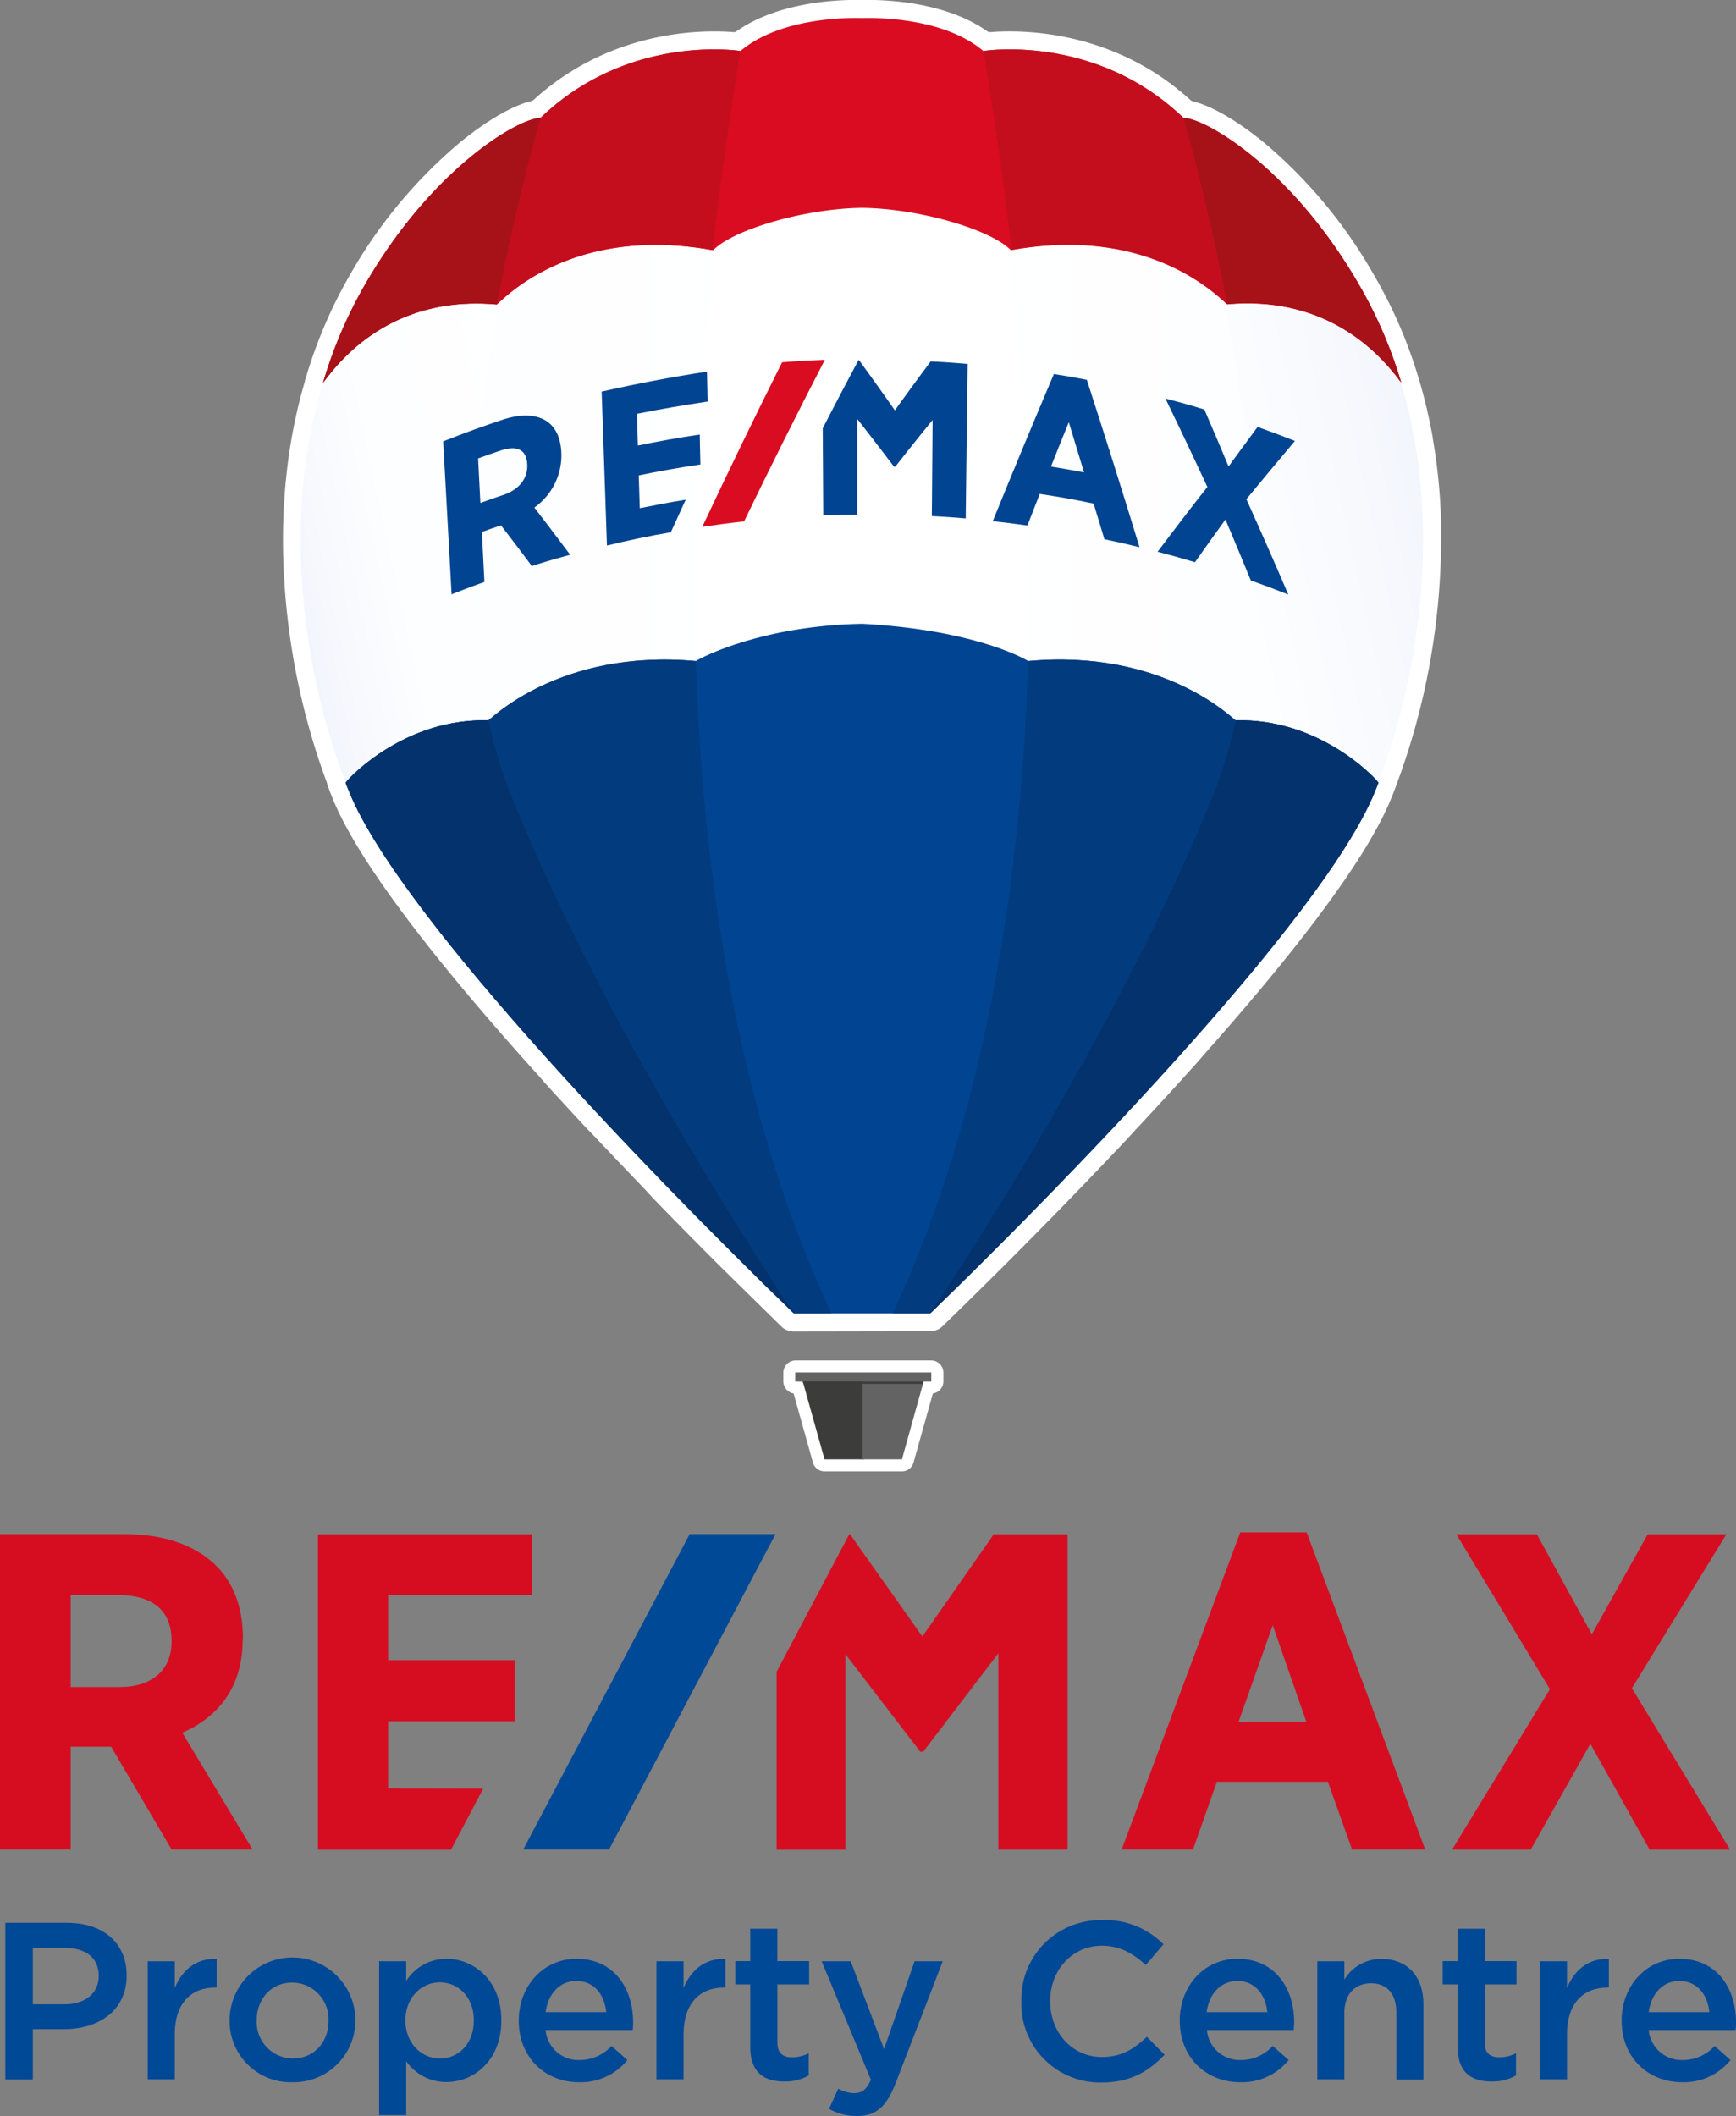 <svg id="Layer_1" data-name="Layer 1" xmlns="http://www.w3.org/2000/svg" xmlns:xlink="http://www.w3.org/1999/xlink" viewBox="0 0 358.7 437.18"><rect x="0" y="0" width="358.7" height="437.18" fill="#808080" stroke="none"/><defs><style>.cls-1{fill:none;}.cls-2{clip-path:url(#clip-path);}.cls-3{fill:#fff;}.cls-4{clip-path:url(#clip-path-2);}.cls-5{fill:url(#linear-gradient);}.cls-6{clip-path:url(#clip-path-3);}.cls-7{fill:url(#linear-gradient-2);}.cls-8{clip-path:url(#clip-path-4);}.cls-9{fill:url(#linear-gradient-3);}.cls-10{clip-path:url(#clip-path-5);}.cls-11{fill:url(#linear-gradient-4);}.cls-12{fill:#d90c21;}.cls-13{fill:#c40e1d;}.cls-14{fill:#a61218;}.cls-15{fill:#3c3c3b;}.cls-16{fill:#646363;}.cls-17{fill:#014491;}.cls-18{fill:#023b7e;}.cls-19{fill:#03326c;}.cls-20{clip-path:url(#clip-path-7);}.cls-21{clip-path:url(#clip-path-8);}.cls-22{fill:#d60d21;}.cls-23{fill:#004997;}</style><clipPath id="clip-path" transform="translate(-77.81 -25)"><rect class="cls-1" x="135.28" y="25" width="241.44" height="304"/></clipPath><clipPath id="clip-path-2" transform="translate(-77.81 -25)"><path class="cls-1" d="M145,103.65v1.58l-.38-.43c-9,30.4-2.55,62.47,4.65,81.15,0,0,0,0,0,0,.35.94.35.91.7,1.79,4,10.12,14.65,24.71,27.64,40.24,15.51,18.62,34.16,38.23,48.55,52.71,5.35,5.41,10.24,10.26,14.36,14.29l1,1h.16l7.35,0C206.07,202.6,224.66,75.15,230,44.48c-59.82,10-85.06,59.17-85.06,59.17"/></clipPath><linearGradient id="linear-gradient" y1="512" x2="1" y2="512" gradientTransform="matrix(-108.77, 0, 0, 108.77, 171.15, -55543.12)" gradientUnits="userSpaceOnUse"><stop offset="0" stop-color="#fff"/><stop offset="0.68" stop-color="#fdfeff"/><stop offset="0.92" stop-color="#f6f8fd"/><stop offset="1" stop-color="#f2f5fc"/></linearGradient><clipPath id="clip-path-3" transform="translate(-77.81 -25)"><path class="cls-1" d="M262.73,296l7.35,0h.17c4.32-4.21,9.57-9.4,15.34-15.25C300,266.24,318.64,246.63,334.14,228c13-15.53,23.62-30.12,27.65-40.24.35-.88.35-.85.7-1.79l0,0c7.2-18.68,13.61-50.75,4.66-81.15l-.38.43v-1.58s-25.25-49.2-85.06-59.17C287,75.15,305.62,202.6,262.73,296"/></clipPath><linearGradient id="linear-gradient-2" x1="0" y1="512" x2="1" y2="512" gradientTransform="translate(184.92 -55543.13) scale(108.77)" xlink:href="#linear-gradient"/><clipPath id="clip-path-4" transform="translate(-77.81 -25)"><path class="cls-1" d="M328.69,189.39c-18.68,46.58-50,95-56.69,105,13.78-13.4,35.3-35.1,54-56.39,2.92-3.34,5.78-6.69,8.53-10,12.38-14.8,22.61-28.74,27-38.77.11-.25.21-.5.31-.74l.32-.77c-.06.12-.09.18.06-.23,0,0,.18-.36.6-1.55,7.2-18.68,13.6-50.75,4.66-81.15l-.39-1.15s-13.05-25.44-42.62-43.44c6.15,22.24,21.26,86.5,4.15,129.18"/></clipPath><linearGradient id="linear-gradient-3" y1="512.04" x2="1" y2="512.04" gradientTransform="matrix(-133.18, 0, 0, 133.18, 381.97, -68016.24)" gradientUnits="userSpaceOnUse"><stop offset="0" stop-color="#f2f5fc"/><stop offset="0.08" stop-color="#f6f8fd"/><stop offset="0.32" stop-color="#fdfeff"/><stop offset="1" stop-color="#fff"/></linearGradient><clipPath id="clip-path-5" transform="translate(-77.81 -25)"><path class="cls-1" d="M144.71,103.65l-.38,1.15c-9,30.4-2.55,62.47,4.65,81.15,0,0,0,0,0,0,.34.94.35.91.7,1.79,4,10.12,14.65,24.71,27.64,40.24,4.15,5,8.52,10,13,15,17.65,19.68,37,39.13,49.67,51.47-6.51-9.83-38-58.37-56.75-105.11-17.12-42.68-2-106.94,4.15-129.18-29.57,18-42.63,43.44-42.63,43.44"/></clipPath><linearGradient id="linear-gradient-4" x1="0" y1="511.92" x2="1" y2="511.92" gradientTransform="matrix(-67.98, 0, 0, 67.98, 214.44, -34624.12)" xlink:href="#linear-gradient"/><clipPath id="clip-path-7" transform="translate(-77.81 -25)"><rect class="cls-1" x="68.78" y="339.37" width="374.45" height="130.63"/></clipPath><clipPath id="clip-path-8" transform="translate(-77.81 -25)"><rect class="cls-1" x="68.78" y="331.25" width="374.45" height="138.75"/></clipPath></defs><g class="cls-2"><path class="cls-3" d="M241.86,300.09a3.67,3.67,0,0,1-2.58-1l-12.7-12.49c-4.62-4.61-9.24-9.3-13.75-13.95L211,270.66l-1.69-1.76-1.69-1.77-1.71-1.78-1.7-1.8-1.71-1.8-1.72-1.83L199,258.1l-1.71-1.84-1.71-1.85-1.68-1.83-1.68-1.82-1.67-1.84L189,247.14l-1.49-1.65c-22.41-25-36.21-43.7-41-55.6l-.22-.55c-.17-.41-.25-.6-.52-1.34l-.06-.16-.21-.58c0-.12-.08-.23-.11-.35l0-.1a146,146,0,0,1-8.43-36.68c-1.62-16.57-.32-32.18,3.86-46.38,0,0,0-.1,0-.14s.23-.67.23-.69a97.56,97.56,0,0,1,9.14-21.25,100.35,100.35,0,0,1,22.51-27.12c5.53-4.55,11.1-7.79,14.9-8.66a.93.93,0,0,0,.42-.21c13.54-12.35,29.22-14.19,37.36-14.19,1.4,0,2.75.05,4,.15h.08a.9.9,0,0,0,.53-.17c8.26-5.85,19.95-6.48,24.59-6.48l1.32,0h0l1.32,0c4.64,0,16.33.63,24.59,6.48a.94.94,0,0,0,.54.17h.07c1.27-.1,2.62-.15,4-.15,8.15,0,23.84,1.84,37.39,14.21a1,1,0,0,0,.41.22c3.92.93,9.34,4.08,14.88,8.63a100.34,100.34,0,0,1,22.5,27.1A97,97,0,0,1,370.88,103c0,.11.12.4.12.4s.1.31.12.36c.1.34.19.68.29,1l.2.75.21.74c.13.5.25,1,.38,1.48l.08.34.33,1.31c.06.27.12.53.17.79l.07.3c.15.67.3,1.34.44,2,0,.13.12.62.12.62.19.95.33,1.72.46,2.45l0,.15a119.54,119.54,0,0,1,1.71,17.51v.07c0,1,0,1.88,0,2.74a146.32,146.32,0,0,1-9.25,51.2c-.12.32-.21.57-.29.77-.27.73-.35.93-.51,1.33l-.22.53c-.09.22-.18.42-.26.63,0,0-.23.55-.28.65l-.2.46c-.14.29-.25.55-.38.81l-.28.6s-.31.64-.33.67c-.14.29-.29.59-.45.89l-.17.32c-.77,1.48-1.65,3-2.62,4.67l0,0c-6.5,10.84-17.7,25.24-33.28,42.81l-.07.08-1.74,2-.06.07-1.74,1.93-.05.06-1.75,1.94-.07.07c-.58.65-1.16,1.29-1.75,1.92l-.09.11-1.72,1.88-.08.08-1.74,1.9-.11.11-1.74,1.88-.06.07-1.77,1.89-1.83,2-1.88,2L307,264.24c-14.82,15.61-28,28.5-34.47,34.8a3.7,3.7,0,0,1-2.58,1Z" transform="translate(-77.81 -25)"/><path class="cls-3" d="M248.18,329a2.48,2.48,0,0,1-2.39-1.81l-4-14.29a2.55,2.55,0,0,1-2.12-2.51v-1.77a2.54,2.54,0,0,1,2.53-2.54h28a2.54,2.54,0,0,1,2.54,2.54v1.77a2.53,2.53,0,0,1-2.18,2.51l-4,14.29a2.48,2.48,0,0,1-2.39,1.81Z" transform="translate(-77.81 -25)"/><path class="cls-3" d="M149.21,186c.35.94.35.91.7,1.79,4,10.12,14.65,24.71,27.65,40.24,15.5,18.62,34.16,38.24,48.54,52.71,5.36,5.42,10.25,10.27,14.38,14.3l.05.06.93.89h.16l13.9,0h0l13.19.05h.88c22.58-21.69,70.2-69.62,87.58-98.38h0c.94-1.56,1.78-3.06,2.54-4.51.07-.15.15-.3.23-.44s.24-.47.35-.71l.3-.6c.09-.2.19-.39.28-.59l.33-.73c.07-.15.14-.3.2-.45.17-.39.34-.78.49-1.16,0-.11.08-.2.12-.29.12-.31.2-.49.28-.7a6,6,0,0,0,.25-.86c7.44-19,14.16-51.72,4.76-82.61,0,0-22.58-61.24-110.92-61.24C177.55,40.12,145,103.65,145,103.65v1.58l-.38-.43c-9,30.4-2.55,62.47,4.65,81.15l0,0" transform="translate(-77.81 -25)"/></g><g class="cls-4"><rect class="cls-5" x="57.82" y="19.48" width="113.34" height="251.52"/></g><g class="cls-6"><rect class="cls-7" x="184.91" y="19.48" width="113.34" height="251.52"/></g><g class="cls-8"><rect class="cls-9" x="248.8" y="51.9" width="150.9" height="250.81" transform="matrix(0.98, -0.21, 0.21, 0.98, -107.59, 46.29)"/></g><g class="cls-10"><rect class="cls-11" x="112.17" y="51.9" width="150.99" height="250.91" transform="translate(-110.59 17.89) rotate(-12)"/></g><g class="cls-2"><path class="cls-12" d="M255.93,28.74c-2.74-.09-16.84-.19-25.12,6.8,0,0-23.05-3.75-41.32,13.83-4.35,0-22.08,10.06-36.09,34.15a93.19,93.19,0,0,0-8.82,20.53c2.77-3.66,13.4-18.21,35.89-16.17,1.57-1.22,15.59-16.48,44.7-11.18,4-4.16,18.58-8.6,30.76-8.76,12.17.16,26.78,4.6,30.75,8.76,29.11-5.3,43.13,10,44.7,11.18,22.49-2,33.17,12.5,35.94,16.16a93.32,93.32,0,0,0-8.87-20.52c-14-24.09-31.74-34.17-36.09-34.15C304.09,31.79,281,35.54,281,35.54c-8.28-7-22.37-6.89-25.11-6.8" transform="translate(-77.81 -25)"/><path class="cls-13" d="M230.81,35.54s-23.05-3.75-41.32,13.83c-4.35,0-22.07,10.06-36.09,34.15a93.19,93.19,0,0,0-8.82,20.53c2.77-3.66,13.4-18.21,35.89-16.17C182,86.66,196,71.46,225,76.67c2.78-23.36,5.8-41.13,5.8-41.13" transform="translate(-77.81 -25)"/><path class="cls-14" d="M180.47,87.88l0,0c4.19-21.86,9-38.47,9-38.47-4.35,0-22.07,10.06-36.09,34.15a93.19,93.19,0,0,0-8.82,20.53c2.77-3.66,13.4-18.21,35.89-16.17" transform="translate(-77.81 -25)"/><path class="cls-13" d="M281,35.54s23-3.75,41.32,13.83c4.35,0,22.08,10.06,36.09,34.15A93.32,93.32,0,0,1,367.32,104c-2.77-3.66-13.45-18.2-35.94-16.16-1.56-1.22-15.54-16.42-44.54-11.21-2.78-23.36-5.8-41.13-5.8-41.13" transform="translate(-77.81 -25)"/><path class="cls-14" d="M331.38,87.88l0,0c-4.19-21.86-9-38.47-9-38.47,4.35,0,22.08,10.06,36.09,34.15A93.32,93.32,0,0,1,367.32,104c-2.77-3.66-13.45-18.2-35.94-16.16" transform="translate(-77.81 -25)"/><polygon class="cls-15" points="178.5 284.79 178.19 284.79 165.66 284.79 165.81 285.2 170.37 301.52 178.5 301.52 178.5 284.79"/><polygon class="cls-16" points="178.23 284.79 178.53 284.79 191.07 284.79 190.91 285.2 186.36 301.52 178.23 301.52 178.23 284.79"/><path class="cls-16" d="M270.18,310.45h-28a.06.06,0,0,1-.05-.06v-1.77s0-.06.05-.06h28a.06.06,0,0,1,.06.06v1.77a.06.06,0,0,1-.06.06" transform="translate(-77.81 -25)"/><polygon class="cls-15" points="190.71 285.92 190.84 285.45 165.87 285.45 166.03 285.92 190.71 285.92"/><path class="cls-17" d="M333.15,173.84c-.34,0-14.56-14.86-42.89-12.27-1.56-.94-12.07-6.5-34.34-7.69-20.5.42-32.78,6.75-34.34,7.69C193.25,159,179,173.84,178.69,173.84c-17-.47-28.45,11.47-29.46,12.87.34.94.35.91.7,1.79,10.65,26.5,66.82,83.58,91.93,107.87H270c25.11-24.29,81.28-81.37,91.93-107.87.35-.88.36-.85.71-1.79-1-1.4-12.45-13.34-29.47-12.87" transform="translate(-77.81 -25)"/><path class="cls-18" d="M290.26,161.58c28.33-2.6,42.54,12.26,42.89,12.26,17-.47,28.45,11.47,29.47,12.87-.35.94-.36.91-.71,1.79C351.26,215,295.09,272.08,270,296.37h-7.72c19.53-41.94,26.6-90.86,28-134.8Z" transform="translate(-77.81 -25)"/><path class="cls-19" d="M333.15,173.84h0c17-.47,28.45,11.47,29.47,12.87-.35.94-.36.91-.71,1.79C351.26,215,295.09,272.08,270,296.37c0,0,37.17-54.47,58.35-106.72a99.39,99.39,0,0,0,4.82-15.81" transform="translate(-77.81 -25)"/><path class="cls-18" d="M221.58,161.58C193.25,159,179,173.84,178.7,173.84c-17-.47-28.46,11.47-29.47,12.87.34.94.35.91.7,1.79,10.65,26.5,66.82,83.58,91.93,107.87h7.72c-19.53-41.94-26.6-90.86-28-134.8Z" transform="translate(-77.81 -25)"/><path class="cls-19" d="M178.7,173.84h0c-17-.47-28.45,11.47-29.47,12.87.35.94.36.91.71,1.79,10.65,26.5,66.82,83.58,91.93,107.87,0,0-37.17-54.47-58.35-106.72a98.35,98.35,0,0,1-4.81-15.81" transform="translate(-77.81 -25)"/><path class="cls-17" d="M193.8,118.75a1.09,1.09,0,0,1,0-.18c-.12-3.07-1.19-5.36-3.09-6.59-2.16-1.39-5.31-1.51-9.08-.25-4.12,1.37-8.22,2.86-12.25,4.47l1.74,31.6c2.7-1.07,4.06-1.58,6.78-2.56-.21-4.13-.31-6.19-.52-10.32,1.57-.57,2.36-.84,3.94-1.38,2.56,3.32,3.83,5,6.38,8.41,3.15-1,4.74-1.45,7.92-2.32q-3.66-4.92-7.4-9.76a13.24,13.24,0,0,0,5.59-11.12M186.75,121V121c.13,2.87-1.72,5.17-4.91,6.25-1.92.64-2.87,1-4.77,1.66-.19-3.68-.28-5.52-.47-9.2,1.86-.67,2.79-1,4.66-1.63,3.45-1.16,5.36-.13,5.49,2.87" transform="translate(-77.81 -25)"/><path class="cls-17" d="M295.59,102.23q-6.45,15.18-12.65,30.45c2.87.32,4.3.49,7.16.89l2.55-6.52c4.47.68,6.69,1.07,11.13,2,.9,2.94,1.34,4.41,2.23,7.36,2.91.61,4.36.94,7.25,1.65q-5.29-17.34-10.89-34.59c-2.7-.52-4.06-.75-6.78-1.19m6.21,20.32c-2.73-.52-4.1-.76-6.84-1.2,1.47-3.68,2.2-5.52,3.69-9.18,1.27,4.14,1.9,6.22,3.15,10.38" transform="translate(-77.81 -25)"/><path class="cls-17" d="M335.37,128.1q5-6.07,10-12c-3.07-1.21-4.61-1.79-7.71-2.89-2.4,3.23-3.6,4.87-6,8.16q-2.46-5.89-5-11.76c-3.21-1-4.82-1.43-8.05-2.28q4.41,9.09,8.67,18.27Q322.1,132.21,317,139c3.1.81,4.64,1.24,7.72,2.16,2.51-3.56,3.77-5.32,6.3-8.82q2.67,6.28,5.24,12.6c3.11,1.1,4.66,1.68,7.74,2.9q-4.23-9.9-8.66-19.7" transform="translate(-77.81 -25)"/><path class="cls-17" d="M210,130c-.08-2.71-.12-4.07-.21-6.78,4.22-.88,8.48-1.64,12.74-2.26-.06-2.47-.08-3.71-.14-6.18-4.27.63-8.55,1.39-12.78,2.27l-.2-6.55c4.87-1,9.71-1.79,14.61-2.54-.06-2.47-.08-3.7-.13-6.18-7.32,1.12-14.54,2.49-21.76,4.13q.54,15.9,1.09,31.8c4.36-1.05,8.78-2,13.2-2.74,1.22-2.7,1.84-4,3.07-6.73-3.81.63-5.71,1-9.49,1.76" transform="translate(-77.81 -25)"/><path class="cls-17" d="M270.09,99.7q-3.73,5-7.38,10.08-3.66-5.23-7.42-10.39h-.08q-3.75,7-7.4,14.1.06,9,.11,18c2.78-.12,4.17-.15,7-.18l0-19.78q3.82,4.88,7.57,9.83a.25.25,0,0,0,0,.07h.3q3.81-4.87,7.72-9.66-.08,9.93-.16,19.86c2.79.15,4.19.24,7,.48q.19-16,.4-31.92c-3-.25-4.56-.36-7.6-.52" transform="translate(-77.81 -25)"/><path class="cls-12" d="M231.54,132.76q8.13-16.83,16.71-33.42c-3.54.14-5.31.24-8.84.51q-8.47,16.91-16.49,34c3.44-.51,5.17-.74,8.62-1.12" transform="translate(-77.81 -25)"/></g><g class="cls-21"><g class="cls-21"><path class="cls-22" d="M128,363.74v-.37c0-6.29-2-11.53-5.79-15.14-4.3-4.1-10.73-6.26-18.6-6.26H77.81v65.16h14.6V385.89h8.37l12.49,21.24H130L115.48,383c5.76-2.51,12.47-7.87,12.47-19.24m-14.69.28v.09c0,5.91-4,9.43-10.77,9.43H92.41v-19h9.8c7.22,0,11.05,3.26,11.05,9.43M334.08,341.6l-24.51,65.53h14.74l4.94-14h22.93l5,14h15.12l-24.5-65.53Zm13.65,39.14h-14l7.06-19.94ZM415,373.81,434.51,342H418.26l-11.54,20.65L395.36,342H378.73l19.33,32-20.21,33.14H394.1l12.32-21.86,12.23,21.86h16.63ZM158,394.5V380.63h26.15V368H158V354.59h29.73V342H143.51v65.16H171l6.66-12.63ZM283.14,342l-14.75,21.11L253.45,342h-.17l-15,28.4v36.76H252.5V366.78l15.36,20,.08.14h.62l15.53-20.32v40.54H298.4V342Z" transform="translate(-77.81 -25)"/><polygon class="cls-23" points="142.5 316.96 108.11 382.13 125.84 382.13 160.24 316.96 142.5 316.96"/></g><path class="cls-23" d="M78.91,422.27H91.67c7.59,0,12.31,4.3,12.31,10.82v.09c0,7.27-5.83,11.06-13,11.06H84.6v10.4H78.91Zm12.3,16.83c4.3,0,7-2.4,7-5.78v-.09c0-3.79-2.73-5.78-7-5.78H84.6V439.1Z" transform="translate(-77.81 -25)"/><path class="cls-23" d="M108.33,430.22h5.59v5.51c1.53-3.66,4.35-6.15,8.65-6v5.92h-.32c-4.91,0-8.33,3.19-8.33,9.67v9.29h-5.59Z" transform="translate(-77.81 -25)"/><path class="cls-23" d="M125.25,442.57v-.09a13,13,0,0,1,26-.09v.09A12.77,12.77,0,0,1,138.2,455.2,12.63,12.63,0,0,1,125.25,442.57Zm20.44,0v-.09a7.54,7.54,0,0,0-7.49-7.86c-4.48,0-7.35,3.51-7.35,7.77v.09a7.53,7.53,0,0,0,7.44,7.82C142.83,450.3,145.69,446.78,145.69,442.57Z" transform="translate(-77.81 -25)"/><path class="cls-23" d="M156.15,430.22h5.59v4.07a9.8,9.8,0,0,1,8.33-4.58c5.73,0,11.33,4.54,11.33,12.68v.09c0,8.09-5.55,12.67-11.33,12.67a10,10,0,0,1-8.33-4.3V462h-5.59Zm19.56,12.26v-.09c0-4.72-3.19-7.82-7-7.82s-7.13,3.15-7.13,7.82v.09c0,4.67,3.34,7.82,7.13,7.82S175.71,447.29,175.71,442.48Z" transform="translate(-77.81 -25)"/><path class="cls-23" d="M185,442.53v-.1c0-7,5-12.72,11.93-12.72,7.77,0,11.7,6.11,11.7,13.14,0,.51,0,1-.09,1.57h-18a6.82,6.82,0,0,0,7,6.2,8.91,8.91,0,0,0,6.62-2.91l3.28,2.91a12.36,12.36,0,0,1-10,4.58C190.46,455.2,185,450.06,185,442.53Zm18.08-1.81c-.37-3.6-2.5-6.43-6.2-6.43-3.42,0-5.82,2.64-6.33,6.43Z" transform="translate(-77.81 -25)"/><path class="cls-23" d="M213.45,430.22h5.6v5.51c1.52-3.66,4.34-6.15,8.65-6v5.92h-.33c-4.9,0-8.32,3.19-8.32,9.67v9.29h-5.6Z" transform="translate(-77.81 -25)"/><path class="cls-23" d="M232.83,447.89V435h-3.1v-4.81h3.1v-6.7h5.6v6.7H245V435h-6.56v12c0,2.18,1.11,3.05,3,3.05a7.46,7.46,0,0,0,3.47-.83v4.58a9.64,9.64,0,0,1-5,1.25C235.74,455.06,232.83,453.26,232.83,447.89Z" transform="translate(-77.81 -25)"/><path class="cls-23" d="M266.78,430.22h5.82l-9.71,25.12c-1.94,5-4.11,6.84-8,6.84a11.48,11.48,0,0,1-5.78-1.48l1.9-4.16a7,7,0,0,0,3.28.92c1.57,0,2.55-.69,3.47-2.77l-10.17-24.47h6l6.89,18.13Z" transform="translate(-77.81 -25)"/><path class="cls-23" d="M288.84,438.55v-.09a16.38,16.38,0,0,1,16.69-16.75,16.89,16.89,0,0,1,12.68,5L314.55,431c-2.59-2.4-5.36-4-9.06-4-6.15,0-10.69,5.09-10.69,11.42v.1c0,6.33,4.49,11.47,10.69,11.47,4,0,6.52-1.58,9.29-4.17l3.66,3.7c-3.38,3.52-7.08,5.74-13.14,5.74A16.29,16.29,0,0,1,288.84,438.55Z" transform="translate(-77.81 -25)"/><path class="cls-23" d="M321.58,442.53v-.1c0-7,4.95-12.72,11.93-12.72,7.77,0,11.71,6.11,11.71,13.14,0,.51-.05,1-.1,1.57H327.18a6.81,6.81,0,0,0,7,6.2,8.87,8.87,0,0,0,6.61-2.91l3.29,2.91a12.39,12.39,0,0,1-10,4.58C327,455.2,321.58,450.06,321.58,442.53Zm18.09-1.81c-.37-3.6-2.5-6.43-6.2-6.43-3.42,0-5.83,2.64-6.34,6.43Z" transform="translate(-77.81 -25)"/><path class="cls-23" d="M350,430.22h5.59V434a8.84,8.84,0,0,1,7.63-4.26c5.51,0,8.7,3.71,8.7,9.35v15.58h-5.6V440.77c0-3.79-1.89-6-5.22-6s-5.51,2.27-5.51,6.06v13.78H350Z" transform="translate(-77.81 -25)"/><path class="cls-23" d="M379,447.89V435h-3.1v-4.81H379v-6.7h5.59v6.7h6.57V435h-6.57v12c0,2.18,1.11,3.05,3,3.05a7.46,7.46,0,0,0,3.47-.83v4.58a9.66,9.66,0,0,1-5,1.25C381.89,455.06,379,453.26,379,447.89Z" transform="translate(-77.81 -25)"/><path class="cls-23" d="M396,430.22h5.59v5.51c1.53-3.66,4.35-6.15,8.65-6v5.92h-.32c-4.9,0-8.33,3.19-8.33,9.67v9.29H396Z" transform="translate(-77.81 -25)"/><path class="cls-23" d="M412.88,442.53v-.1c0-7,4.95-12.72,11.93-12.72,7.77,0,11.7,6.11,11.7,13.14,0,.51,0,1-.09,1.57H418.47a6.83,6.83,0,0,0,7,6.2,8.89,8.89,0,0,0,6.62-2.91l3.28,2.91a12.36,12.36,0,0,1-10,4.58C418.34,455.2,412.88,450.06,412.88,442.53ZM431,440.72c-.37-3.6-2.5-6.43-6.2-6.43-3.42,0-5.82,2.64-6.33,6.43Z" transform="translate(-77.81 -25)"/></g></svg>